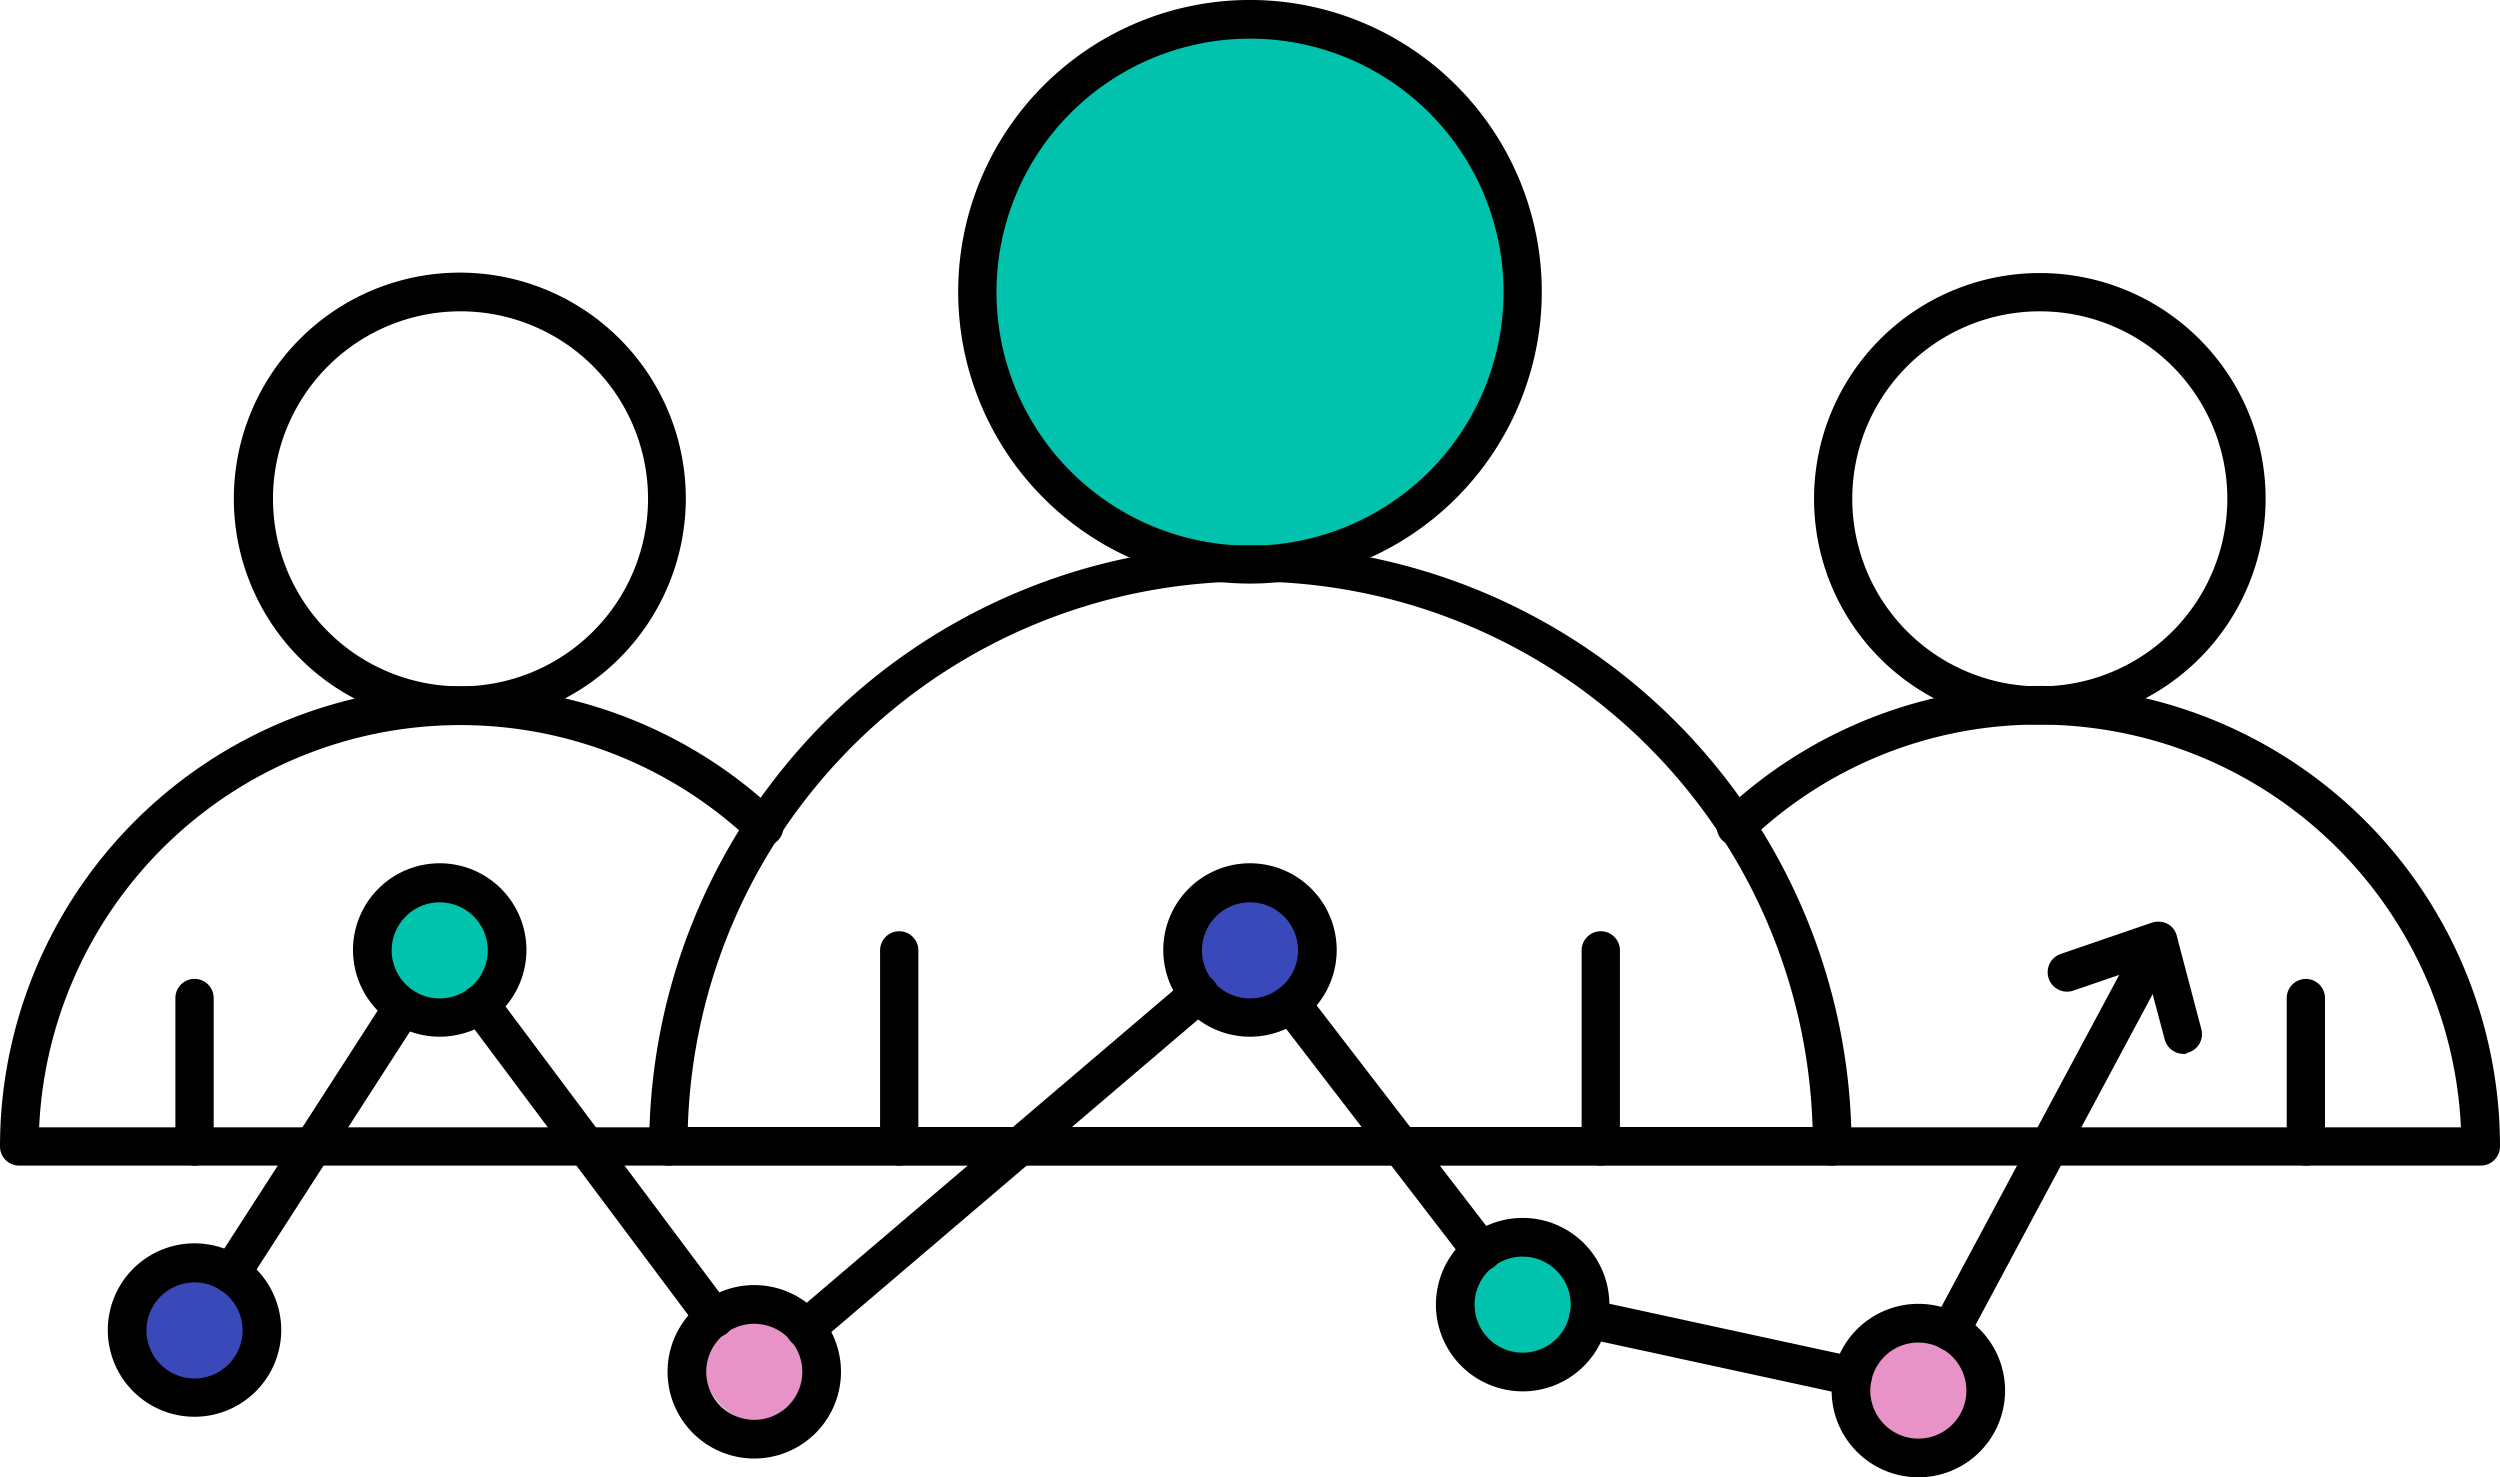 <svg xmlns="http://www.w3.org/2000/svg" width="95.801" height="56.612" viewBox="0 0 95.801 56.612">
  <g id="icon-competidores" transform="translate(-754.1 -838.41)">
    <circle id="Elipse_242" data-name="Elipse 242" cx="2.5" cy="2.5" r="2.5" transform="translate(759 887)" fill="#3949b9"/>
    <circle id="Elipse_245" data-name="Elipse 245" cx="2.5" cy="2.5" r="2.5" transform="translate(800 872)" fill="#3949b9"/>
    <circle id="Elipse_254" data-name="Elipse 254" cx="10.5" cy="10.5" r="10.5" transform="translate(792 839)" fill="#00c2ad"/>
    <circle id="Elipse_243" data-name="Elipse 243" cx="2.5" cy="2.5" r="2.5" transform="translate(768 872)" fill="#00c2ad"/>
    <circle id="Elipse_246" data-name="Elipse 246" cx="2.5" cy="2.5" r="2.5" transform="translate(810 886)" fill="#00c2ad"/>
    <circle id="Elipse_244" data-name="Elipse 244" cx="2.5" cy="2.5" r="2.5" transform="translate(781 888)" fill="#e793c7"/>
    <circle id="Elipse_247" data-name="Elipse 247" cx="2.5" cy="2.5" r="2.5" transform="translate(825 889)" fill="#e793c7"/>
    <g id="icon-competidores-2" data-name="icon-competidores" transform="translate(754.1 825.32)">
      <path id="Trazado_26256" data-name="Trazado 26256" d="M35.712,35.453A11.182,11.182,0,1,1,46.893,24.272,11.192,11.192,0,0,1,35.712,35.453Zm0-20.882a9.715,9.715,0,1,0,9.715,9.715,9.71,9.71,0,0,0-9.715-9.715Z" transform="translate(12.189 0)"/>
      <path id="Trazado_26257" data-name="Trazado 26257" d="M61.946,50.821H17.353a.733.733,0,0,1-.733-.733,23.037,23.037,0,0,1,46.074,0A.758.758,0,0,1,61.946,50.821ZM18.1,49.339H61.2a21.56,21.56,0,0,0-43.1,0Z" transform="translate(8.258 6.937)"/>
      <path id="Trazado_26258" data-name="Trazado 26258" d="M31.477,54.289a.733.733,0,0,1-.733-.733V46.041a.733.733,0,0,1,1.467,0v7.514A.735.735,0,0,1,31.477,54.289Zm26.884,0a.733.733,0,0,1-.733-.733V46.041a.733.733,0,0,1,1.467,0v7.514a.735.735,0,0,1-.733.733Zm-43.694-16.9A8.66,8.66,0,1,1,23.3,28.722,8.682,8.682,0,0,1,14.667,37.389Zm0-15.837a7.186,7.186,0,1,0,7.185,7.185,7.184,7.184,0,0,0-7.185-7.185Z" transform="translate(2.981 3.468)"/>
      <path id="Trazado_26259" data-name="Trazado 26259" d="M25.6,49.027H.733A.733.733,0,0,1,0,48.293,17.64,17.64,0,0,1,29.788,35.51a.741.741,0,0,1-1.018,1.078A16.159,16.159,0,0,0,1.5,47.56H25.6a.733.733,0,0,1,0,1.467Z" transform="translate(0 8.73)"/>
      <path id="Trazado_26260" data-name="Trazado 26260" d="M5.223,54.284a.733.733,0,0,1-.733-.733V47.862a.733.733,0,0,1,1.467,0V53.55A.735.735,0,0,1,5.223,54.284Zm70.713-16.9a8.652,8.652,0,1,1,8.652-8.652,8.656,8.656,0,0,1-8.652,8.652Zm0-15.837a7.186,7.186,0,1,0,7.185,7.185,7.184,7.184,0,0,0-7.185-7.185Z" transform="translate(2.231 3.473)"/>
      <path id="Trazado_26261" data-name="Trazado 26261" d="M73.232,49.032H48.369a.733.733,0,1,1,0-1.467h24.1A16.19,16.19,0,0,0,56.318,32.132,15.971,15.971,0,0,0,45.2,36.578.741.741,0,0,1,44.178,35.5,17.64,17.64,0,0,1,73.966,48.283a.738.738,0,0,1-.733.748Z" transform="translate(21.835 8.725)"/>
      <path id="Trazado_26262" data-name="Trazado 26262" d="M85.672,46.02a.733.733,0,0,1-.733-.733V39.6a.733.733,0,0,1,1.467,0v5.688a.735.735,0,0,1-.733.733ZM54.1,50.062a.76.76,0,0,1-.584-.284l-7.32-9.52a.737.737,0,1,1,1.168-.9l7.32,9.52a.725.725,0,0,1-.135,1.033A.847.847,0,0,1,54.1,50.062Zm17.933,3.054a.741.741,0,0,1-.644-1.093L79.4,37.069a.741.741,0,0,1,1.3.7L72.694,52.726A.733.733,0,0,1,72.036,53.115Zm-3.727,1.721a.509.509,0,0,1-.15-.015l-10.134-2.2a.741.741,0,0,1,.3-1.452l10.134,2.2a.748.748,0,0,1,.569.883.736.736,0,0,1-.719.584ZM28.177,53.011a.773.773,0,0,1-.569-.254.72.72,0,0,1,.09-1.033L42.772,38.88A.733.733,0,1,1,43.715,40L28.641,52.846a.732.732,0,0,1-.464.165Zm-3.488-.4a.71.71,0,0,1-.584-.3l-9-12.035a.738.738,0,1,1,1.183-.883l9,12.035a.738.738,0,0,1-.6,1.183ZM6.158,50.915a.838.838,0,0,1-.4-.12.732.732,0,0,1-.225-1.018l6.6-10.239a.745.745,0,0,1,1.018-.225.732.732,0,0,1,.225,1.018l-6.6,10.239a.714.714,0,0,1-.614.344Z" transform="translate(2.689 11.737)"/>
      <path id="Trazado_26263" data-name="Trazado 26263" d="M82.3,42.495a.75.75,0,0,1-.719-.554l-.748-2.814-2.754.943a.743.743,0,1,1-.479-1.407l3.5-1.2a.788.788,0,0,1,.584.045.7.7,0,0,1,.359.464l.943,3.578a.739.739,0,0,1-.524.9A.214.214,0,0,1,82.3,42.495Zm-66.821-.659a3.323,3.323,0,1,1,3.323-3.323A3.325,3.325,0,0,1,15.484,41.836Zm0-5.149a1.841,1.841,0,1,0,1.841,1.841A1.841,1.841,0,0,0,15.484,36.687ZM6.083,56.4a3.323,3.323,0,1,1,3.323-3.323A3.325,3.325,0,0,1,6.083,56.4Zm0-5.149a1.841,1.841,0,1,0,1.841,1.841,1.841,1.841,0,0,0-1.841-1.841Zm40.446-9.415a3.323,3.323,0,1,1,3.323-3.323A3.325,3.325,0,0,1,46.529,41.836Zm0-5.149a1.841,1.841,0,1,0,1.841,1.841A1.841,1.841,0,0,0,46.529,36.687ZM27.533,58a3.323,3.323,0,1,1,3.323-3.323A3.325,3.325,0,0,1,27.533,58Zm0-5.164a1.841,1.841,0,1,0,1.841,1.841A1.841,1.841,0,0,0,27.533,52.838Zm29.444,2.59A3.323,3.323,0,1,1,60.3,52.1,3.325,3.325,0,0,1,56.977,55.428Zm0-5.164A1.841,1.841,0,1,0,58.818,52.1,1.841,1.841,0,0,0,56.977,50.264Zm15.163,8.457A3.323,3.323,0,1,1,75.464,55.4,3.325,3.325,0,0,1,72.141,58.721Zm0-5.164A1.841,1.841,0,1,0,73.982,55.4,1.841,1.841,0,0,0,72.141,53.557Z" transform="translate(1.371 10.981)"/>
    </g>
  </g>
</svg>
